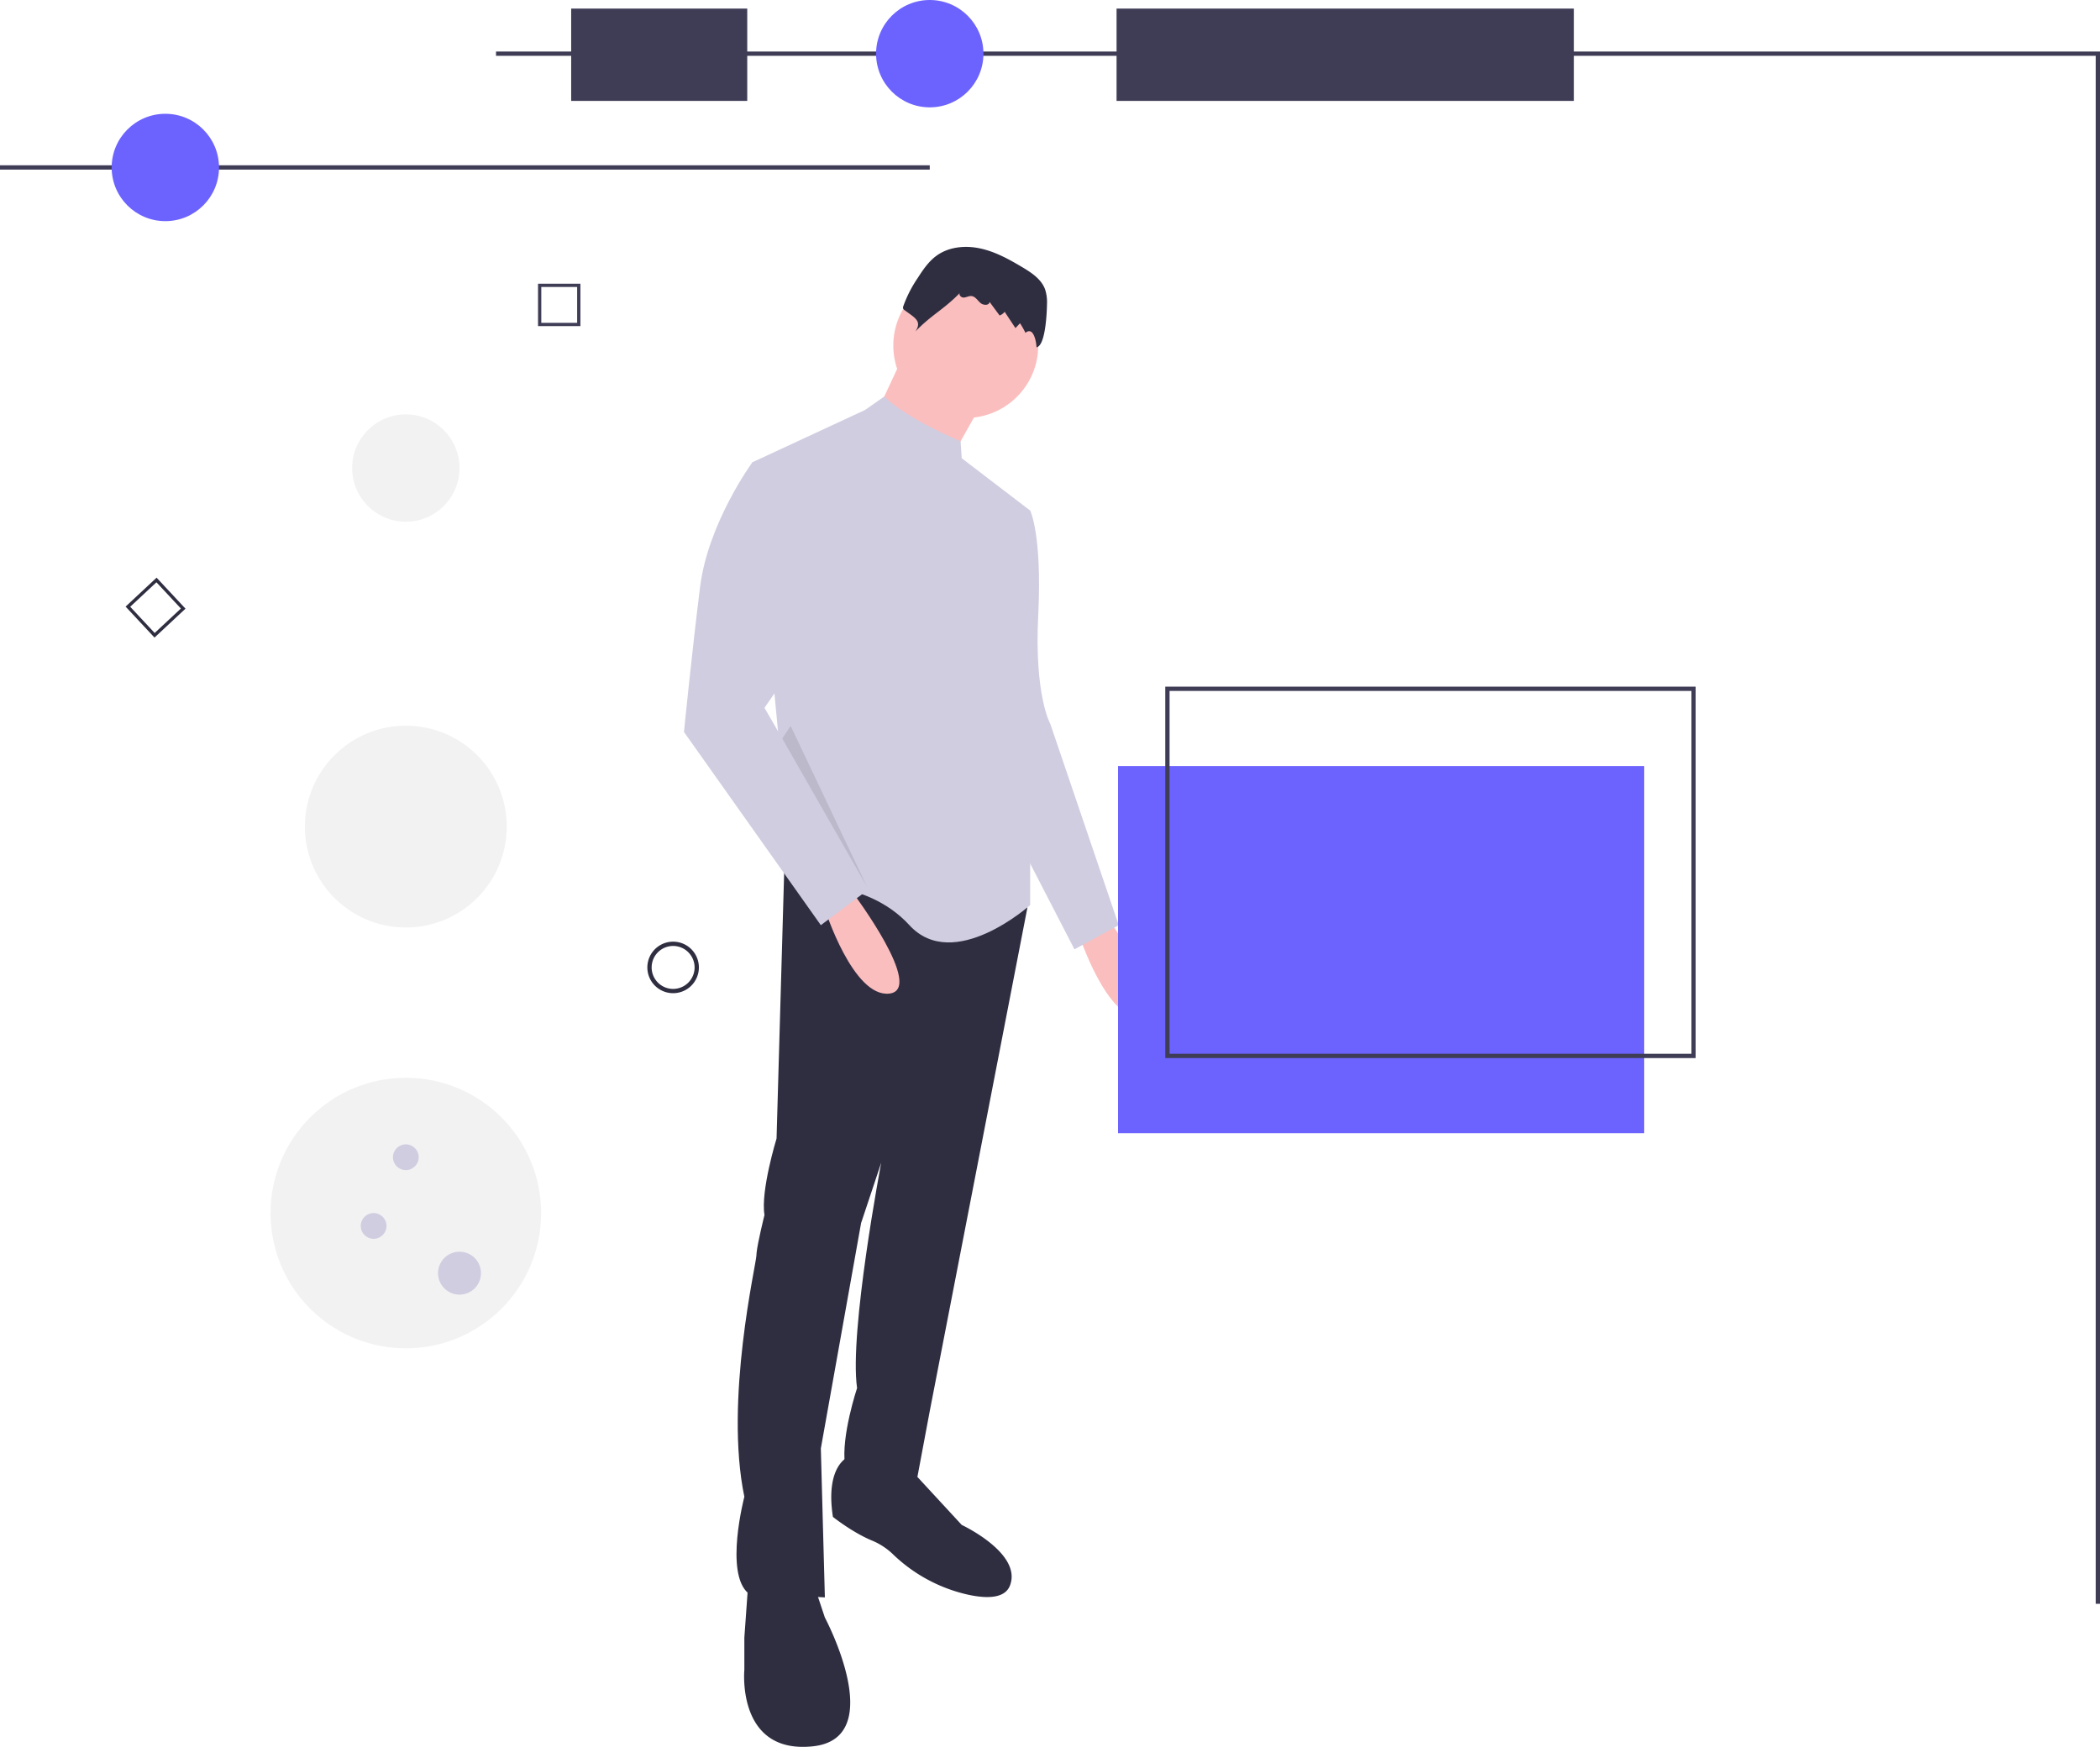 <svg data-name="Layer 1" xmlns="http://www.w3.org/2000/svg" width="978" height="813.634"><path d="M348.529 736.514l-1.875 26.247v15s-3.75 39.371 31.872 35.622 5.625-59.996 5.625-59.996l-3.75-11.249zM395.4 678.393s-11.25 3.75-7.5 28.123c0 0 9.375 7.5 18.75 11.25a31.599 31.599 0 019.508 6.44 73.485 73.485 0 0034.898 18.596c8.89 1.894 17.053 1.68 19.338-4.414 5.625-14.998-22.498-28.122-22.498-28.122l-22.498-24.373z" fill="#2f2e41"/><path d="M515.39 427.163s33.748 44.996 16.874 46.871-29.997-39.372-29.997-39.372z" fill="#fbbebe"/><path d="M365.402 399.04l-3.75 131.24s-7.499 24.373-5.624 35.622c0 0-3.178 12.711-3.682 17.656-.044.426-.068.795-.068 1.093 0 3.75-14.998 67.494-5.624 112.49 0 0-9.374 35.623 1.875 44.997l35.622 1.875-1.875-69.37 18.749-104.991 9.374-28.123s-14.999 78.744-11.25 104.992c0 0-7.499 22.498-5.624 35.622 0 0 1.875 16.874 33.748 5.624l5.624-29.997 45.604-235.156-43.729-19.824z" fill="#2f2e41"/><circle cx="449.771" cy="160.934" r="33.747" fill="#fbbebe"/><path fill="#fbbebe" d="M420.711 165.621l-13.124 28.123 33.747 22.498 16.874-29.998-37.497-20.623z"/><path d="M447.896 213.43l-.54-7.893s-24.754-10.222-35.543-20.85l-8.914 6.245-52.495 24.373 18.748 196.86s33.747-3.75 54.37 18.748 56.246-9.375 56.246-9.375v-54.37l-9.374-61.87 9.374-67.495z" fill="#d0cde1"/><path d="M466.644 235.928l13.124 1.875s5.51 11.02 3.806 47.6l-.056 1.146c-1.875 37.497 5.625 50.621 5.625 50.621l31.872 93.743-20.623 11.249-29.998-58.12-20.623-119.991z" fill="#d0cde1"/><path d="M487.599 141.665a19.237 19.237 0 00-.886-6.89c-1.739-4.75-6.318-7.77-10.665-10.357-6.1-3.631-12.422-7.127-19.353-8.66s-14.644-.88-20.415 3.254c-3.714 2.66-6.358 6.527-8.82 10.374a57.927 57.927 0 00-6.756 13.17 1.82 1.82 0 00-.104 1.14 2.036 2.036 0 00.801.861c4.634 3.46 8.114 4.985 4.934 9.815 7.67-7.912 13.126-10.13 20.796-18.042-.899.831.447 2.324 1.67 2.27s2.367-.808 3.587-.701c1.777.155 2.843 1.964 4.165 3.162s4.088 1.349 4.312-.42l4.666 6.304a5.352 5.352 0 002.355-1.722l5.028 7.603 2.117-2.269a39.808 39.808 0 012.532 4.47c3.935-3.261 5.132 4.815 5.136 6.727 4.27-.637 4.854-16.62 4.9-20.09z" fill="#2f2e41"/><path d="M397.275 415.914s33.747 44.996 16.874 46.871-29.998-39.372-29.998-39.372z" fill="#fbbebe"/><path d="M357.903 217.18l-7.5-1.875s-20.623 28.122-24.372 58.12-7.5 67.495-7.5 67.495l63.745 89.993 22.498-16.874-48.746-84.368 16.874-24.373z" fill="#d0cde1"/><path opacity=".1" d="M364.303 343.992l39.534 69.11-35.622-74.995-3.912 5.885z"/><path fill="#3f3d56" d="M978 747h-2V26H231v-2h747v723z"/><path fill="#3f3d56" d="M520 4h213v43H520zM266 4h82v43h-82z"/><circle cx="189" cy="218" r="25" fill="#f2f2f2"/><circle cx="189" cy="385" r="47" fill="#f2f2f2"/><circle cx="189" cy="565" r="63" fill="#f2f2f2"/><circle cx="214" cy="593" r="10" fill="#d0cde1"/><circle cx="174" cy="571" r="6" fill="#d0cde1"/><circle cx="189" cy="539" r="6" fill="#d0cde1"/><path d="M313.483 462.596a12 12 0 1112-12 12.014 12.014 0 01-12 12zm0-22a10 10 0 1010 10 10.011 10.011 0 00-10-10z" fill="#2f2e41"/><path d="M270.31 151.886h-19.74v-19.741h19.74zm-18.222-1.519h16.704v-16.704h-16.704z" fill="#3f3d56"/><path d="M71.955 296.966L58.49 282.53l14.436-13.465L86.39 283.5zm-11.319-14.361L72.03 294.82l12.215-11.394-11.394-12.215z" fill="#2f2e41"/><circle cx="433" cy="25" r="25" fill="#6c63ff"/><path fill="#3f3d56" d="M0 77h433v2H0z"/><circle cx="77" cy="78" r="25" fill="#6c63ff"/><path fill="#6c63ff" d="M520.686 356.817h245v171h-245z"/><path d="M789.686 492.817h-247v-173h247zm-245-2h243v-169h-243z" fill="#3f3d56"/></svg>